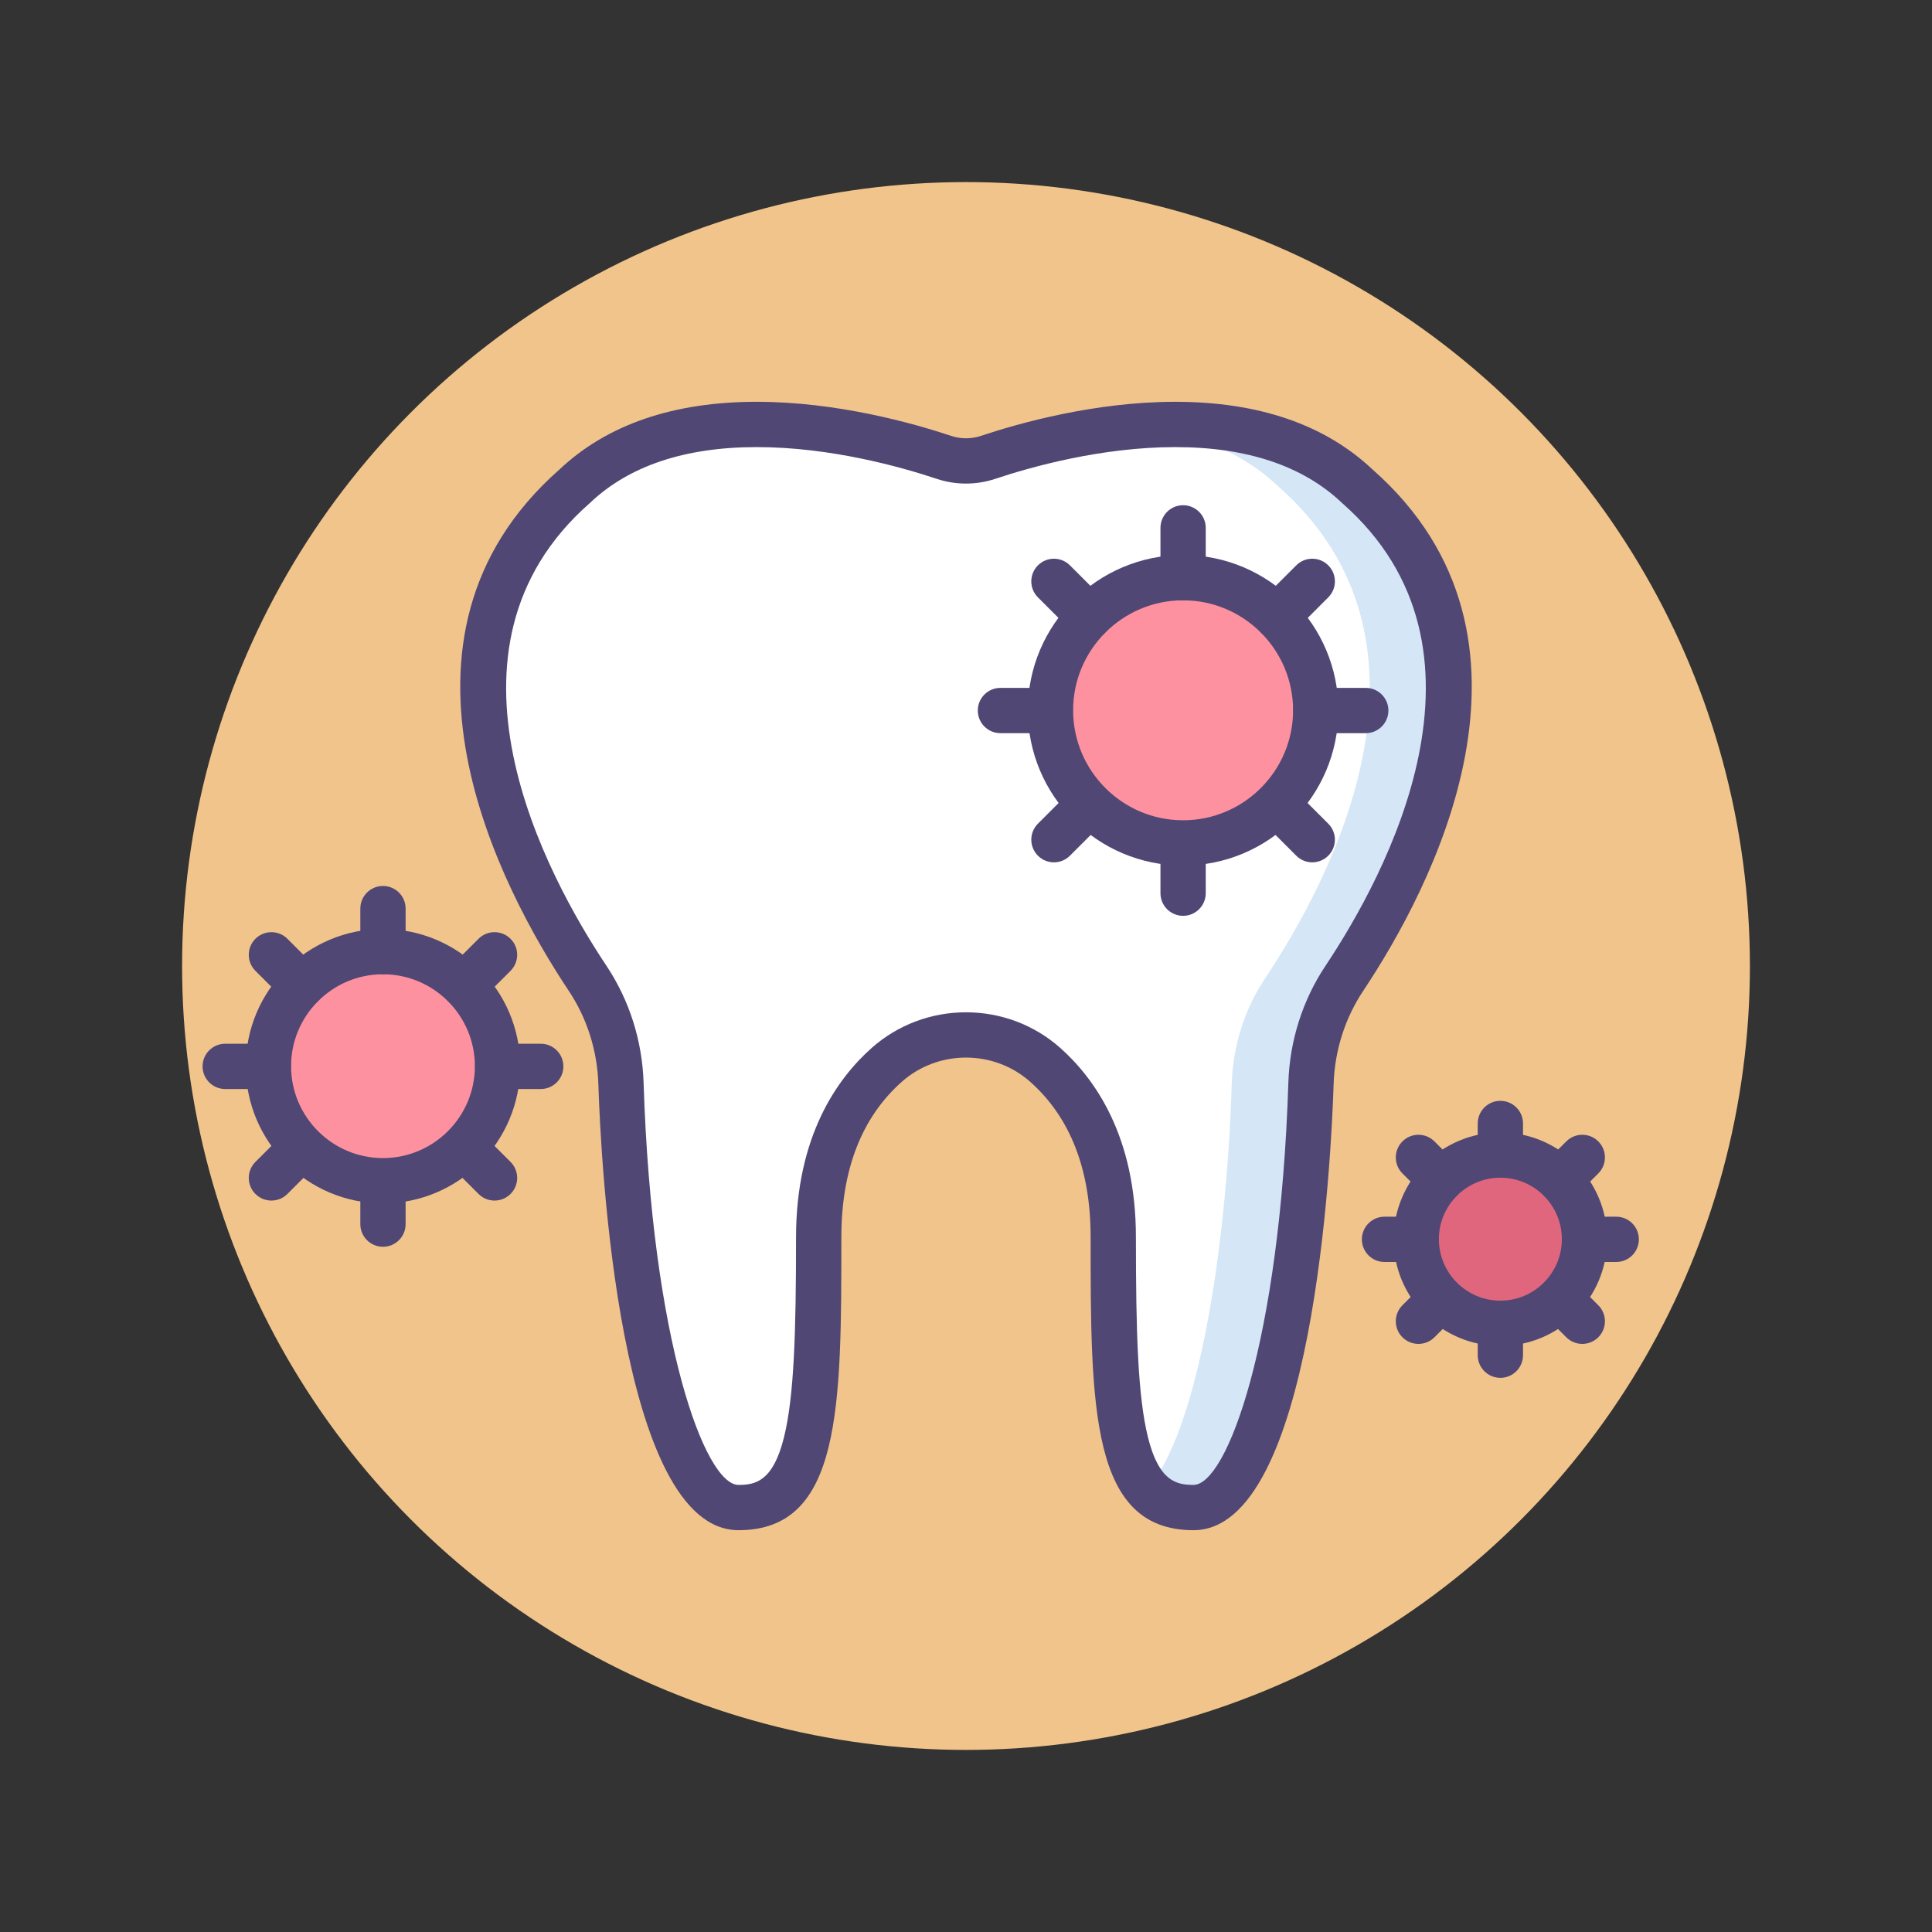 <?xml version="1.0" encoding="utf-8"?>
<!-- Generator: Adobe Illustrator 18.0.0, SVG Export Plug-In . SVG Version: 6.00 Build 0)  -->
<!DOCTYPE svg PUBLIC "-//W3C//DTD SVG 1.1//EN" "http://www.w3.org/Graphics/SVG/1.1/DTD/svg11.dtd">
<svg version="1.1" id="Layer_1" xmlns="http://www.w3.org/2000/svg" xmlns:xlink="http://www.w3.org/1999/xlink" x="0px" y="0px"
	 viewBox="0 0 256 256" style="enable-background:new 0 0 256 256;" xml:space="preserve">
<rect x="0" y="0" width="256" height="256" fill="#333333" stroke="none"/>
<style type="text/css">
	.st0{fill:#504774;}
	.st1{fill:#F1C48B;}
	.st2{fill:#FFFFFF;}
	.st3{fill:#D5E6F7;}
	.st4{fill:#A0D1F2;}
	.st5{fill:#7BABF3;}
	.st6{fill:#FD919F;}
	.st7{fill:#D4E7F8;}
	.st8{fill:#E0667D;}
	.st9{fill:#484771;}
</style>
<g>
	<g>
		<circle class="st1" cx="128" cy="128" r="103.873"/>
	</g>
	<g>
		<path class="st2" d="M179.846,64.426c-14.45-13.689-40.247-6.717-48.914-3.825c-1.905,0.636-3.958,0.636-5.864,0
			c-8.667-2.892-34.465-9.864-48.915,3.825c-23.687,20.816-6.938,52.228,1.709,65.202c2.758,4.138,4.266,8.971,4.424,13.941
			c0.918,28.73,6.7,56.188,15.575,56.188c9.7,0,10.623-11.085,10.623-35.826c0-11.762,4.411-18.754,9.038-22.853
			c5.938-5.26,15.014-5.26,20.952,0c4.628,4.099,9.038,11.091,9.038,22.853c0,24.741,0.924,35.826,10.623,35.826
			c8.875,0,14.657-27.459,15.575-56.188c0.159-4.97,1.666-9.803,4.424-13.941C186.785,116.654,203.533,85.242,179.846,64.426z"/>
	</g>
	<g>
		<g>
			<path class="st3" d="M179.846,64.426c-7.987-7.567-19.438-8.816-29.55-7.936c6.94,0.685,13.758,2.92,19.052,7.936
				c23.687,20.816,6.938,52.228-1.708,65.202c-2.758,4.138-4.266,8.971-4.424,13.941c-0.755,23.626-4.801,46.378-11.15,53.721
				c1.492,1.656,3.462,2.467,6.073,2.467c8.875,0,14.657-27.459,15.575-56.188c0.159-4.97,1.667-9.803,4.424-13.941
				C186.785,116.654,203.533,85.242,179.846,64.426z"/>
		</g>
	</g>
	<g>
		<path class="st0" d="M158.138,202.758c-13.623,0-13.623-16.286-13.623-38.826c0-8.956-2.701-15.889-8.028-20.607
			c-2.323-2.057-5.337-3.19-8.487-3.19s-6.164,1.133-8.487,3.19c-5.327,4.718-8.028,11.651-8.028,20.607
			c0,22.54,0,38.826-13.623,38.826c-15.88,0-18.259-49.225-18.574-59.093c-0.142-4.458-1.499-8.737-3.922-12.374
			c-8.862-13.297-26.714-46.637-1.233-69.083c6.305-5.95,15.099-8.967,26.139-8.967c10.631,0,20.694,2.828,25.746,4.513
			c1.284,0.429,2.682,0.429,3.964,0c5.053-1.686,15.116-4.513,25.747-4.513c11.04,0,19.834,3.017,26.139,8.967
			c25.481,22.446,7.629,55.786-1.234,69.083c-2.423,3.637-3.78,7.916-3.922,12.374C176.396,153.533,174.018,202.758,158.138,202.758
			z M128,134.134c4.617,0,9.044,1.669,12.465,4.699c4.584,4.061,10.049,11.711,10.049,25.099c0,12.682,0.26,21.08,1.587,26.474
			c1.443,5.861,3.773,6.352,6.036,6.352c4.444,0,11.48-18.975,12.577-53.284c0.178-5.578,1.882-10.94,4.926-15.509
			c7.992-11.991,24.208-41.967,2.225-61.285c-0.028-0.024-0.056-0.05-0.083-0.076c-5.157-4.885-12.577-7.362-22.055-7.362
			c-9.784,0-19.141,2.634-23.848,4.205c-2.508,0.838-5.253,0.838-7.763,0c-4.706-1.57-14.063-4.205-23.847-4.205
			c-9.478,0-16.898,2.477-22.055,7.362c-0.027,0.026-0.055,0.051-0.083,0.076c-21.983,19.318-5.768,49.293,2.225,61.284
			c3.044,4.569,4.748,9.932,4.926,15.51c1.097,34.309,8.133,53.284,12.577,53.284c2.263,0,4.593-0.491,6.036-6.352
			c1.328-5.394,1.587-13.791,1.587-26.474c0-13.388,5.465-21.038,10.049-25.099C118.956,135.803,123.383,134.134,128,134.134z"/>
	</g>
	<g>
		<circle class="st6" cx="156.767" cy="94.117" r="17.574"/>
	</g>
	<g>
		<path class="st0" d="M156.767,114.691c-11.344,0-20.574-9.229-20.574-20.574c0-11.344,9.229-20.574,20.574-20.574
			s20.574,9.229,20.574,20.574C177.34,105.461,168.111,114.691,156.767,114.691z M156.767,79.543
			c-8.036,0-14.574,6.538-14.574,14.574s6.538,14.574,14.574,14.574s14.574-6.538,14.574-14.574S164.803,79.543,156.767,79.543z"/>
	</g>
	<g>
		<path class="st0" d="M156.767,79.543c-1.657,0-3-1.343-3-3v-6.598c0-1.657,1.343-3,3-3s3,1.343,3,3v6.598
			C159.767,78.2,158.423,79.543,156.767,79.543z"/>
	</g>
	<g>
		<path class="st0" d="M156.767,121.352c-1.657,0-3-1.343-3-3v-6.598c0-1.657,1.343-3,3-3s3,1.343,3,3v6.598
			C159.767,120.008,158.423,121.352,156.767,121.352z"/>
	</g>
	<g>
		<path class="st0" d="M180.97,97.148h-6.598c-1.657,0-3-1.343-3-3s1.343-3,3-3h6.598c1.657,0,3,1.343,3,3
			S182.626,97.148,180.97,97.148z"/>
	</g>
	<g>
		<path class="st0" d="M139.161,97.148h-6.598c-1.657,0-3-1.343-3-3s1.343-3,3-3h6.598c1.657,0,3,1.343,3,3
			S140.818,97.148,139.161,97.148z"/>
	</g>
	<g>
		<path class="st0" d="M144.318,84.699c-0.768,0-1.536-0.293-2.121-0.879l-4.666-4.666c-1.172-1.171-1.172-3.071,0-4.242
			c1.171-1.172,3.071-1.172,4.242,0l4.666,4.666c1.172,1.171,1.172,3.071,0,4.242C145.854,84.406,145.085,84.699,144.318,84.699z"/>
	</g>
	<g>
		<path class="st0" d="M173.881,114.263c-0.768,0-1.536-0.293-2.121-0.879l-4.666-4.666c-1.172-1.171-1.172-3.071,0-4.242
			c1.171-1.172,3.071-1.172,4.242,0l4.666,4.666c1.172,1.171,1.172,3.071,0,4.242C175.417,113.97,174.648,114.263,173.881,114.263z"
			/>
	</g>
	<g>
		<path class="st0" d="M169.215,84.699c-0.768,0-1.536-0.293-2.121-0.879c-1.172-1.171-1.172-3.071,0-4.242l4.666-4.666
			c1.171-1.172,3.071-1.172,4.242,0c1.172,1.171,1.172,3.071,0,4.242l-4.666,4.666C170.751,84.406,169.983,84.699,169.215,84.699z"
			/>
	</g>
	<g>
		<path class="st0" d="M139.652,114.263c-0.768,0-1.536-0.293-2.121-0.879c-1.172-1.171-1.172-3.071,0-4.242l4.666-4.666
			c1.171-1.172,3.071-1.172,4.242,0c1.172,1.171,1.172,3.071,0,4.242l-4.666,4.666C141.188,113.97,140.42,114.263,139.652,114.263z"
			/>
	</g>
	<g>
		<circle class="st6" cx="50.746" cy="141.273" r="15.179"/>
	</g>
	<g>
		<path class="st0" d="M50.746,159.451c-10.023,0-18.178-8.155-18.178-18.179s8.155-18.179,18.178-18.179
			c10.024,0,18.179,8.155,18.179,18.179S60.77,159.451,50.746,159.451z M50.746,129.094c-6.715,0-12.178,5.463-12.178,12.179
			s5.463,12.179,12.178,12.179s12.179-5.463,12.179-12.179S57.461,129.094,50.746,129.094z"/>
	</g>
	<g>
		<path class="st0" d="M50.746,129.094c-1.657,0-3-1.343-3-3v-5.698c0-1.657,1.343-3,3-3s3,1.343,3,3v5.698
			C53.746,127.75,52.403,129.094,50.746,129.094z"/>
	</g>
	<g>
		<path class="st0" d="M50.746,165.204c-1.657,0-3-1.343-3-3v-5.699c0-1.657,1.343-3,3-3s3,1.343,3,3v5.699
			C53.746,163.861,52.403,165.204,50.746,165.204z"/>
	</g>
	<g>
		<path class="st0" d="M71.65,144.3h-5.698c-1.657,0-3-1.343-3-3s1.343-3,3-3h5.698c1.657,0,3,1.343,3,3S73.307,144.3,71.65,144.3z"
			/>
	</g>
	<g>
		<path class="st0" d="M35.541,144.3h-5.699c-1.657,0-3-1.343-3-3s1.343-3,3-3h5.699c1.657,0,3,1.343,3,3S37.197,144.3,35.541,144.3
			z"/>
	</g>
	<g>
		<path class="st0" d="M39.994,133.547c-0.768,0-1.535-0.293-2.121-0.878l-4.03-4.029c-1.172-1.172-1.172-3.071,0-4.243
			c1.172-1.172,3.071-1.171,4.243,0l4.03,4.029c1.172,1.172,1.172,3.071,0,4.243C41.53,133.254,40.762,133.547,39.994,133.547z"/>
	</g>
	<g>
		<path class="st0" d="M65.528,159.082c-0.768,0-1.536-0.293-2.121-0.879l-4.03-4.03c-1.172-1.171-1.172-3.071,0-4.242
			c1.171-1.172,3.071-1.172,4.242,0l4.03,4.03c1.172,1.171,1.172,3.071,0,4.242C67.063,158.789,66.295,159.082,65.528,159.082z"/>
	</g>
	<g>
		<path class="st0" d="M61.498,133.547c-0.768,0-1.536-0.293-2.122-0.879c-1.171-1.171-1.171-3.071,0-4.243l4.03-4.029
			c1.171-1.171,3.071-1.171,4.243,0s1.171,3.071,0,4.243l-4.03,4.029C63.034,133.254,62.266,133.547,61.498,133.547z"/>
	</g>
	<g>
		<path class="st0" d="M35.964,159.082c-0.768,0-1.536-0.293-2.121-0.879c-1.172-1.171-1.172-3.071,0-4.242l4.03-4.03
			c1.171-1.172,3.071-1.172,4.242,0c1.172,1.171,1.172,3.071,0,4.242l-4.03,4.03C37.5,158.789,36.732,159.082,35.964,159.082z"/>
	</g>
	<g>
		<circle class="st8" cx="198.806" cy="164.199" r="11.147"/>
	</g>
	<g>
		<path class="st0" d="M198.807,178.346c-7.801,0-14.147-6.346-14.147-14.147c0-7.8,6.346-14.146,14.147-14.146
			c7.8,0,14.146,6.346,14.146,14.146C212.953,172,206.607,178.346,198.807,178.346z M198.807,156.052
			c-4.492,0-8.147,3.654-8.147,8.146s3.655,8.147,8.147,8.147s8.146-3.655,8.146-8.147S203.299,156.052,198.807,156.052z"/>
	</g>
	<g>
		<path class="st0" d="M198.807,156.052c-1.657,0-3-1.343-3-3v-4.185c0-1.657,1.343-3,3-3s3,1.343,3,3v4.185
			C201.807,154.709,200.463,156.052,198.807,156.052z"/>
	</g>
	<g>
		<path class="st0" d="M198.807,182.57c-1.657,0-3-1.343-3-3v-4.185c0-1.657,1.343-3,3-3s3,1.343,3,3v4.185
			C201.807,181.227,200.463,182.57,198.807,182.57z"/>
	</g>
	<g>
		<path class="st0" d="M214.158,167.219h-4.185c-1.657,0-3-1.343-3-3s1.343-3,3-3h4.185c1.657,0,3,1.343,3,3
			S215.815,167.219,214.158,167.219z"/>
	</g>
	<g>
		<path class="st0" d="M187.64,167.219h-4.185c-1.657,0-3-1.343-3-3s1.343-3,3-3h4.185c1.657,0,3,1.343,3,3
			S189.296,167.219,187.64,167.219z"/>
	</g>
	<g>
		<path class="st0" d="M190.91,159.323c-0.768,0-1.536-0.293-2.121-0.879l-2.959-2.959c-1.172-1.171-1.172-3.071,0-4.242
			c1.171-1.172,3.071-1.172,4.242,0l2.959,2.959c1.172,1.171,1.172,3.071,0,4.242C192.446,159.03,191.678,159.323,190.91,159.323z"
			/>
	</g>
	<g>
		<path class="st0" d="M209.662,178.074c-0.768,0-1.536-0.293-2.122-0.879l-2.959-2.959c-1.171-1.171-1.171-3.071,0-4.243
			c1.172-1.171,3.071-1.171,4.243,0l2.959,2.959c1.171,1.171,1.171,3.071,0,4.243C211.197,177.781,210.429,178.074,209.662,178.074z
			"/>
	</g>
	<g>
		<path class="st0" d="M206.703,159.323c-0.768,0-1.536-0.293-2.121-0.879c-1.172-1.171-1.172-3.071,0-4.242l2.959-2.959
			c1.171-1.172,3.071-1.172,4.242,0c1.172,1.171,1.172,3.071,0,4.242l-2.959,2.959C208.238,159.03,207.47,159.323,206.703,159.323z"
			/>
	</g>
	<g>
		<path class="st0" d="M187.951,178.074c-0.768,0-1.535-0.293-2.121-0.878c-1.172-1.171-1.172-3.071,0-4.243l2.959-2.959
			c1.172-1.172,3.071-1.171,4.243,0c1.172,1.171,1.172,3.071,0,4.243l-2.959,2.959C189.487,177.781,188.719,178.074,187.951,178.074
			z"/>
	</g>
</g>
</svg>
